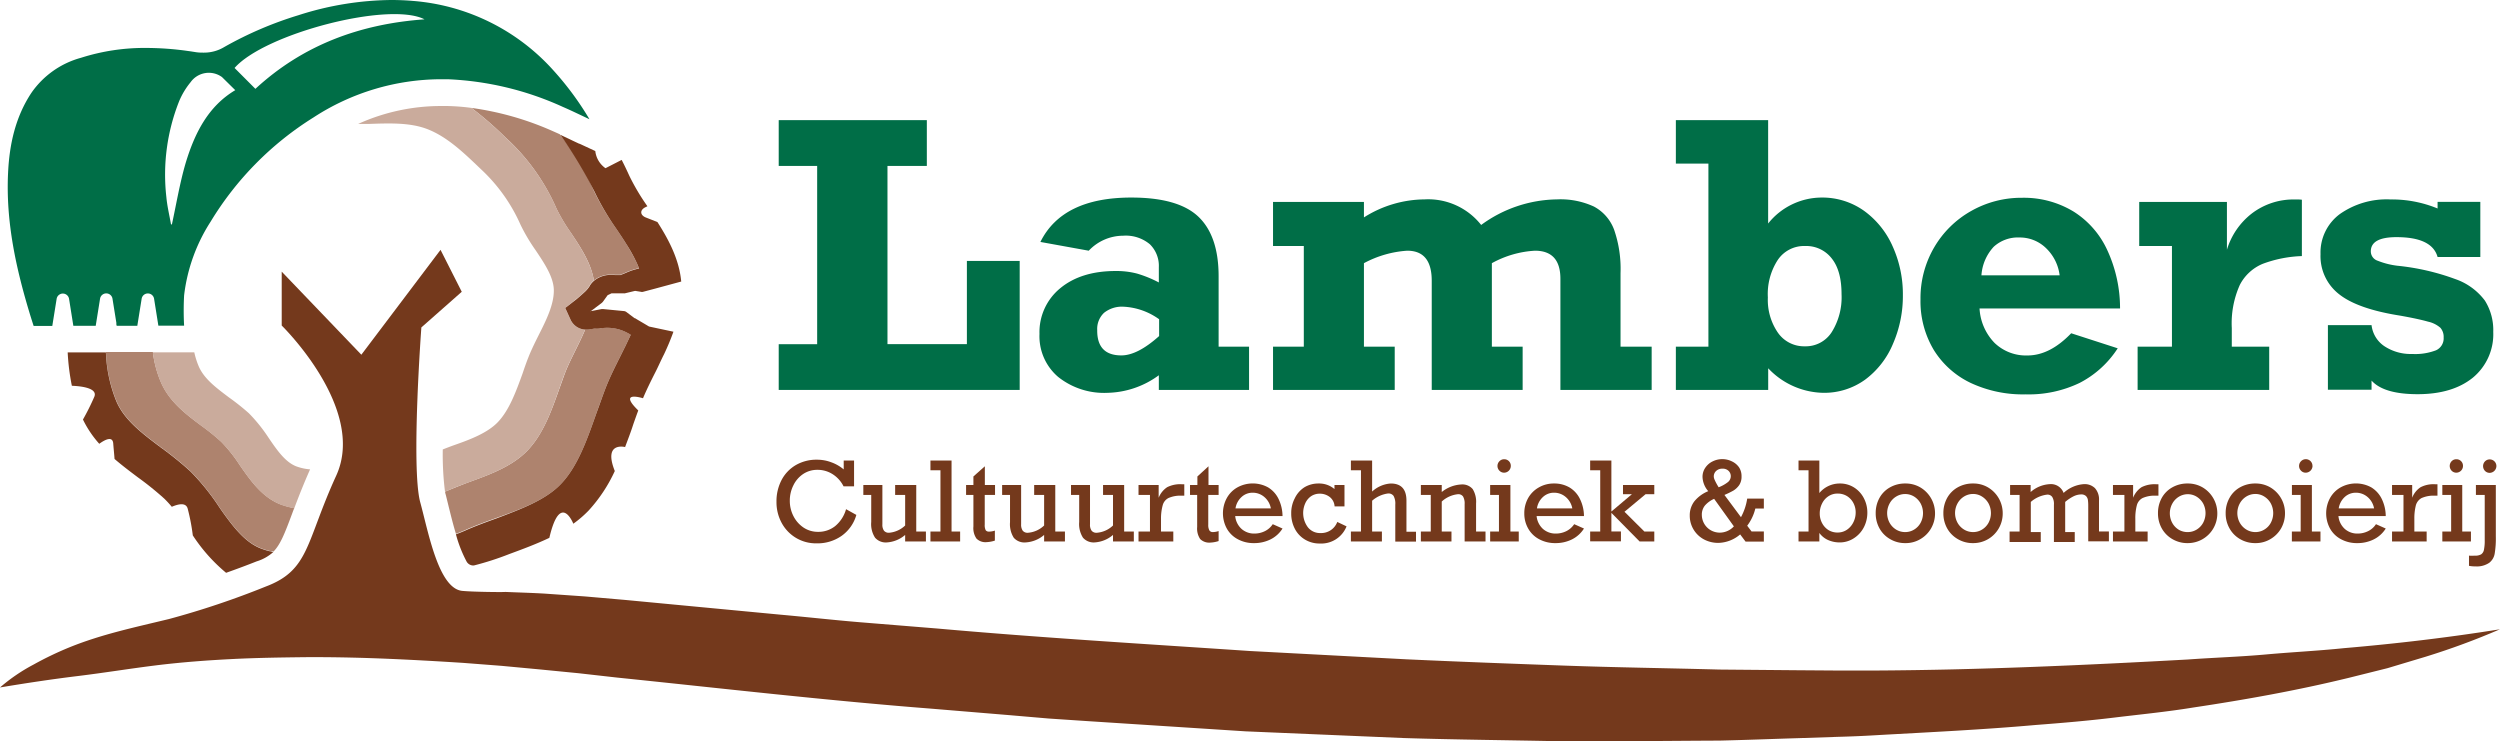 <svg xmlns="http://www.w3.org/2000/svg" viewBox="0 0 436.97 129.59"><defs><style>.cls-1{fill:#74391c;}.cls-2{fill:#006e47;}.cls-3{fill:#ae836e;}.cls-4{fill:#caab9c;}</style></defs><g id="full-rgb"><g id="type"><path id="type_CompoundPathItem_" data-name="type &lt;CompoundPathItem&gt;" class="cls-1" d="M147.47,82.05V80.49h1.81V85h-1.84a5.31,5.31,0,0,0-1.91-2.12,4.87,4.87,0,0,0-2.66-.76,4.42,4.42,0,0,0-2.5.74,5,5,0,0,0-1.71,2,5.86,5.86,0,0,0-.61,2.65,5.79,5.79,0,0,0,.64,2.71,5.29,5.29,0,0,0,1.77,2,4.5,4.5,0,0,0,2.51.74,4.7,4.7,0,0,0,3-1A5.89,5.89,0,0,0,147.88,89l1.8,1a6.73,6.73,0,0,1-2.59,3.67,7.33,7.33,0,0,1-4.35,1.3,6.79,6.79,0,0,1-6.14-3.62,7.59,7.59,0,0,1-.88-3.64,8,8,0,0,1,.9-3.83,6.52,6.52,0,0,1,2.5-2.6,7.17,7.17,0,0,1,3.66-.93,7,7,0,0,1,2.54.46A7,7,0,0,1,147.47,82.05Z"/><path id="type_CompoundPathItem_2" data-name="type &lt;CompoundPathItem&gt;" class="cls-1" d="M155.38,93.12a4.62,4.62,0,0,0,2.83-1.27V86.51h-1.75V84.77h3.69v8.14h1.69v1.73h-3.63V93.5A5.45,5.45,0,0,1,155,94.81a2.47,2.47,0,0,1-2.05-.83,4.35,4.35,0,0,1-.67-2.74V86.51h-1.38V84.77h3.33v6.87a1.79,1.79,0,0,0,.28,1.12A1.07,1.07,0,0,0,155.38,93.12Z"/><path id="type_CompoundPathItem_3" data-name="type &lt;CompoundPathItem&gt;" class="cls-1" d="M167.82,92.91v1.73h-5.19V92.91h1.75V82.2h-1.75V80.49h3.69V92.91Z"/><path id="type_CompoundPathItem_4" data-name="type &lt;CompoundPathItem&gt;" class="cls-1" d="M173.92,84.77v1.74h-1.8v5.17a2,2,0,0,0,.17,1,.7.7,0,0,0,.6.24,3.1,3.1,0,0,0,1-.18v1.75a5.37,5.37,0,0,1-1.46.27,2.2,2.2,0,0,1-1.75-.62,3.2,3.2,0,0,1-.54-2.11V86.51h-1.28V84.77h1.28V83.28l2-1.78v3.27Z"/><path id="type_CompoundPathItem_5" data-name="type &lt;CompoundPathItem&gt;" class="cls-1" d="M179.68,93.12a4.58,4.58,0,0,0,2.82-1.27V86.51h-1.74V84.77h3.69v8.14h1.69v1.73H182.5V93.5a5.45,5.45,0,0,1-3.25,1.31A2.48,2.48,0,0,1,177.2,94a4.43,4.43,0,0,1-.66-2.74V86.51h-1.38V84.77h3.32v6.87a1.86,1.86,0,0,0,.28,1.12A1.08,1.08,0,0,0,179.68,93.12Z"/><path id="type_CompoundPathItem_6" data-name="type &lt;CompoundPathItem&gt;" class="cls-1" d="M191.71,93.12a4.58,4.58,0,0,0,2.83-1.27V86.51H192.8V84.77h3.69v8.14h1.69v1.73h-3.64V93.5a5.45,5.45,0,0,1-3.25,1.31,2.48,2.48,0,0,1-2-.83,4.43,4.43,0,0,1-.66-2.74V86.51H187.2V84.77h3.32v6.87a1.79,1.79,0,0,0,.28,1.12A1.07,1.07,0,0,0,191.71,93.12Z"/><path id="type_CompoundPathItem_7" data-name="type &lt;CompoundPathItem&gt;" class="cls-1" d="M202.93,90.68v2.23h2.15v1.73H199V92.91h2v-6.4h-2V84.77h3.52V87A4,4,0,0,1,204,85.16a5,5,0,0,1,2.52-.52H207v2h-.43a5.19,5.19,0,0,0-2.34.41,2,2,0,0,0-1,1.25A8.8,8.8,0,0,0,202.93,90.68Z"/><path id="type_CompoundPathItem_8" data-name="type &lt;CompoundPathItem&gt;" class="cls-1" d="M213,84.77v1.74h-1.81v5.17a2,2,0,0,0,.18,1A.67.67,0,0,0,212,93a3.16,3.16,0,0,0,1-.18v1.75a5.43,5.43,0,0,1-1.46.27,2.24,2.24,0,0,1-1.76-.62,3.27,3.27,0,0,1-.53-2.11V86.51H208V84.77h1.29V83.28l1.94-1.78v3.27Z"/><path id="type_CompoundPathItem_9" data-name="type &lt;CompoundPathItem&gt;" class="cls-1" d="M224.17,90.2H215.9a3.46,3.46,0,0,0,1.1,2.24,3.28,3.28,0,0,0,2.25.82,4.07,4.07,0,0,0,1.81-.41,3.44,3.44,0,0,0,1.4-1.23l1.71.76a5.2,5.2,0,0,1-2.12,1.91,6.34,6.34,0,0,1-2.85.64,5.8,5.8,0,0,1-2.83-.67,4.74,4.74,0,0,1-1.93-1.86,5.59,5.59,0,0,1,0-5.36,4.82,4.82,0,0,1,1.86-1.86,5.56,5.56,0,0,1,5.33,0,4.78,4.78,0,0,1,1.83,2A7,7,0,0,1,224.17,90.2Zm-5.23-4.08a2.8,2.8,0,0,0-1.92.74,3.36,3.36,0,0,0-1.07,2h6.18a3.41,3.41,0,0,0-1.15-2A3.1,3.1,0,0,0,218.94,86.12Z"/><path id="type_CompoundPathItem_10" data-name="type &lt;CompoundPathItem&gt;" class="cls-1" d="M233.25,85.48v-.71H235v3.74h-1.73a2.24,2.24,0,0,0-.86-1.65,2.8,2.8,0,0,0-1.74-.57,2.69,2.69,0,0,0-1.52.45,3,3,0,0,0-1,1.22,4.16,4.16,0,0,0,.46,4.21,2.68,2.68,0,0,0,2.18,1,3,3,0,0,0,2.95-1.94l1.62.77a4.75,4.75,0,0,1-4.66,3,4.89,4.89,0,0,1-2.62-.7,4.7,4.7,0,0,1-1.77-1.9,5.73,5.73,0,0,1-.62-2.69,5.52,5.52,0,0,1,.63-2.63A4.61,4.61,0,0,1,228,85.17a4.73,4.73,0,0,1,2.47-.66A4.14,4.14,0,0,1,233.25,85.48Z"/><path id="type_CompoundPathItem_11" data-name="type &lt;CompoundPathItem&gt;" class="cls-1" d="M243.08,84.51c1.83,0,2.75,1,2.75,3v5.43h1.67v1.73h-3.62V88.18a2.76,2.76,0,0,0-.3-1.5,1.09,1.09,0,0,0-.94-.43,5.3,5.3,0,0,0-2.81,1.27v5.39h1.71v1.73h-5.42V92.91h1.76V82.2h-1.76V80.49h3.71v5.43A5.31,5.31,0,0,1,243.08,84.51Z"/><path id="type_CompoundPathItem_12" data-name="type &lt;CompoundPathItem&gt;" class="cls-1" d="M258,88v4.91h1.65v1.73H256V88.12a2.47,2.47,0,0,0-.27-1.33,1,1,0,0,0-.88-.41A4.94,4.94,0,0,0,252,87.66v5.25h1.7v1.73h-5.35V92.91h1.73v-6.4h-1.73V84.77H252V86a5.89,5.89,0,0,1,3.41-1.32,2.35,2.35,0,0,1,2,.81A4.2,4.2,0,0,1,258,88Z"/><path id="type_CompoundPathItem_13" data-name="type &lt;CompoundPathItem&gt;" class="cls-1" d="M265.46,92.91v1.73h-5V92.91H262v-6.4h-1.54V84.77H264v8.14Zm-1.39-11.47a1.18,1.18,0,0,1-1.17,1.18,1.12,1.12,0,0,1-.82-.35,1.17,1.17,0,0,1,0-1.65,1.12,1.12,0,0,1,.82-.35,1.14,1.14,0,0,1,1.17,1.17Z"/><path id="type_CompoundPathItem_14" data-name="type &lt;CompoundPathItem&gt;" class="cls-1" d="M276.86,90.2h-8.28a3.5,3.5,0,0,0,1.1,2.24,3.3,3.3,0,0,0,2.25.82,4.12,4.12,0,0,0,1.82-.41,3.57,3.57,0,0,0,1.4-1.23l1.71.76a5.26,5.26,0,0,1-2.12,1.91,6.4,6.4,0,0,1-2.85.64,5.84,5.84,0,0,1-2.84-.67,4.74,4.74,0,0,1-1.93-1.86,5.24,5.24,0,0,1-.69-2.68,5.37,5.37,0,0,1,.68-2.68A4.91,4.91,0,0,1,269,85.18a5.15,5.15,0,0,1,2.61-.67,5.24,5.24,0,0,1,2.72.69,4.76,4.76,0,0,1,1.82,2A6.91,6.91,0,0,1,276.86,90.2Zm-5.24-4.08a2.8,2.8,0,0,0-1.92.74,3.35,3.35,0,0,0-1.06,2h6.18a3.42,3.42,0,0,0-1.16-2A3.1,3.1,0,0,0,271.62,86.12Z"/><path id="type_CompoundPathItem_15" data-name="type &lt;CompoundPathItem&gt;" class="cls-1" d="M285.24,86.38h-1.56V84.77h5.47v1.61h-1.52l-3.69,3.07,3.48,3.46h1.73v1.73h-2.57l-4.93-5v3.25h1.67v1.73h-5.38V92.91h1.76V82.2h-1.76V80.49h3.71v8.92Z"/><path id="type_CompoundPathItem_16" data-name="type &lt;CompoundPathItem&gt;" class="cls-1" d="M304.4,83.29a2.6,2.6,0,0,1-.41,1.5,3.43,3.43,0,0,1-1,.95,14.79,14.79,0,0,1-1.58.77l2.89,3.89a9.87,9.87,0,0,0,1.09-3.25h2.91v1.74h-1.49a8.18,8.18,0,0,1-1.42,3l.76,1h2.15v1.77H305.1l-.94-1.25a6.07,6.07,0,0,1-3.8,1.48,5.29,5.29,0,0,1-2.57-.63A4.73,4.73,0,0,1,296,92.53a4.63,4.63,0,0,1-.65-2.41,4,4,0,0,1,.8-2.49,6.1,6.1,0,0,1,2.43-1.78,4,4,0,0,1-1-2.48,2.79,2.79,0,0,1,.49-1.62,3.23,3.23,0,0,1,1.27-1.1,3.79,3.79,0,0,1,3.39,0A3.1,3.1,0,0,1,304,81.74,2.83,2.83,0,0,1,304.4,83.29Zm-3.8,9.81A3.37,3.37,0,0,0,303.06,92l-3.45-4.81A4.59,4.59,0,0,0,298,88.36a2.51,2.51,0,0,0-.54,1.62,3.12,3.12,0,0,0,1.56,2.7A3.21,3.21,0,0,0,300.6,93.1Zm-.2-7.93a6.12,6.12,0,0,0,1.65-.93,1.33,1.33,0,0,0,.47-1,1.28,1.28,0,0,0-.37-.92,1.42,1.42,0,0,0-1.09-.4,1.52,1.52,0,0,0-1.09.39,1.28,1.28,0,0,0-.42,1,1.51,1.51,0,0,0,.15.56C299.8,84.1,300,84.53,300.4,85.17Z"/><path id="type_CompoundPathItem_17" data-name="type &lt;CompoundPathItem&gt;" class="cls-1" d="M321.6,84.51a4.57,4.57,0,0,1,2.46.69,4.79,4.79,0,0,1,1.71,1.86,5.39,5.39,0,0,1,.62,2.54,5.52,5.52,0,0,1-.63,2.6A5,5,0,0,1,324,94.1a4.5,4.5,0,0,1-2.46.71,5,5,0,0,1-2.06-.44A3.78,3.78,0,0,1,318,93.15v1.49h-3.64V92.91h1.75V82.2h-1.75V80.49H318v5.69A4.62,4.62,0,0,1,321.6,84.51Zm-.41,8.57a2.87,2.87,0,0,0,1.65-.5,3.33,3.33,0,0,0,1.11-1.3,3.78,3.78,0,0,0,.4-1.72,3.49,3.49,0,0,0-.41-1.66,3.18,3.18,0,0,0-1.11-1.19,3.07,3.07,0,0,0-1.62-.44,2.86,2.86,0,0,0-1.61.46A3.15,3.15,0,0,0,318.48,88a3.8,3.8,0,0,0-.41,1.76,3.5,3.5,0,0,0,.42,1.69,3.18,3.18,0,0,0,1.12,1.21A3,3,0,0,0,321.19,93.08Z"/><path id="type_CompoundPathItem_18" data-name="type &lt;CompoundPathItem&gt;" class="cls-1" d="M338.22,89.72a5.17,5.17,0,0,1-.69,2.63,5.11,5.11,0,0,1-1.87,1.88,5,5,0,0,1-2.62.7,5.12,5.12,0,0,1-2.67-.7,4.87,4.87,0,0,1-1.86-1.88,5.35,5.35,0,0,1-.66-2.63,5.44,5.44,0,0,1,.66-2.69,4.7,4.7,0,0,1,1.85-1.85,5.28,5.28,0,0,1,2.68-.67,5.06,5.06,0,0,1,2.64.7,5.24,5.24,0,0,1,2.54,4.51ZM333,93a2.94,2.94,0,0,0,1.59-.45,3.13,3.13,0,0,0,1.13-1.21,3.62,3.62,0,0,0,0-3.31,3.31,3.31,0,0,0-1.13-1.22,3,3,0,0,0-3.19,0,3.14,3.14,0,0,0-1.14,1.23,3.53,3.53,0,0,0,0,3.3,3.21,3.21,0,0,0,1.15,1.22A3,3,0,0,0,333,93Z"/><path id="type_CompoundPathItem_19" data-name="type &lt;CompoundPathItem&gt;" class="cls-1" d="M350.05,89.72a5.17,5.17,0,0,1-.69,2.63,5.12,5.12,0,0,1-4.48,2.58,5.15,5.15,0,0,1-2.68-.7,4.94,4.94,0,0,1-1.86-1.88,5.35,5.35,0,0,1-.66-2.63,5.44,5.44,0,0,1,.66-2.69,4.77,4.77,0,0,1,1.85-1.85,5.32,5.32,0,0,1,2.69-.67,5,5,0,0,1,2.63.7,5.24,5.24,0,0,1,2.54,4.51ZM344.88,93a2.93,2.93,0,0,0,1.58-.45,3.13,3.13,0,0,0,1.13-1.21,3.62,3.62,0,0,0,0-3.31,3.31,3.31,0,0,0-1.13-1.22,2.88,2.88,0,0,0-1.6-.47,3,3,0,0,0-1.59.46,3.22,3.22,0,0,0-1.14,1.23,3.53,3.53,0,0,0,0,3.3,3.21,3.21,0,0,0,1.15,1.22A3,3,0,0,0,344.88,93Z"/><path id="type_CompoundPathItem_20" data-name="type &lt;CompoundPathItem&gt;" class="cls-1" d="M353,92.91v-6.4h-1.66V84.77h3.59V86a5.53,5.53,0,0,1,3.41-1.38,2.34,2.34,0,0,1,2.35,1.54,5.82,5.82,0,0,1,3.58-1.54,2.57,2.57,0,0,1,1.9.7,2.94,2.94,0,0,1,.71,2.16v5.41h1.73v1.73H365V88.38a7.43,7.43,0,0,0-.06-1,1.26,1.26,0,0,0-.34-.68,1.19,1.19,0,0,0-.88-.28,3.13,3.13,0,0,0-1.25.31,7.2,7.2,0,0,0-1.5,1v5.27h1.67v1.73H359v-6.5a2.37,2.37,0,0,0-.29-1.36,1,1,0,0,0-.94-.41,5.31,5.31,0,0,0-2.81,1.27v5.27h1.74v1.73h-5.45V92.91Z"/><path id="type_CompoundPathItem_21" data-name="type &lt;CompoundPathItem&gt;" class="cls-1" d="M373.23,90.68v2.23h2.15v1.73h-6.06V92.91h2v-6.4h-2V84.77h3.52V87a4,4,0,0,1,1.47-1.84,5,5,0,0,1,2.51-.52h.45v2h-.43a5.19,5.19,0,0,0-2.34.41,2,2,0,0,0-1,1.25A8.8,8.8,0,0,0,373.23,90.68Z"/><path id="type_CompoundPathItem_22" data-name="type &lt;CompoundPathItem&gt;" class="cls-1" d="M387.56,89.72a5.17,5.17,0,0,1-.69,2.63,5.15,5.15,0,0,1-4.49,2.58,5.14,5.14,0,0,1-2.67-.7,4.94,4.94,0,0,1-1.86-1.88,5.35,5.35,0,0,1-.66-2.63,5.44,5.44,0,0,1,.66-2.69,4.77,4.77,0,0,1,1.85-1.85,5.31,5.31,0,0,1,2.68-.67,5.06,5.06,0,0,1,2.64.7,5.24,5.24,0,0,1,2.54,4.51ZM382.38,93a2.94,2.94,0,0,0,1.59-.45,3.13,3.13,0,0,0,1.13-1.21,3.62,3.62,0,0,0,0-3.31A3.31,3.31,0,0,0,384,86.85a2.91,2.91,0,0,0-1.6-.47,3,3,0,0,0-1.59.46,3.22,3.22,0,0,0-1.14,1.23,3.53,3.53,0,0,0,0,3.3,3.21,3.21,0,0,0,1.15,1.22A3,3,0,0,0,382.38,93Z"/><path id="type_CompoundPathItem_23" data-name="type &lt;CompoundPathItem&gt;" class="cls-1" d="M399.39,89.72a5.26,5.26,0,0,1-.68,2.63,5.11,5.11,0,0,1-1.87,1.88,5,5,0,0,1-2.62.7,5.18,5.18,0,0,1-2.68-.7,4.91,4.91,0,0,1-1.85-1.88,5.25,5.25,0,0,1-.67-2.63,5.34,5.34,0,0,1,.67-2.69,4.68,4.68,0,0,1,1.84-1.85,5.34,5.34,0,0,1,2.69-.67,5.06,5.06,0,0,1,2.64.7,5.24,5.24,0,0,1,1.86,1.91A5.17,5.17,0,0,1,399.39,89.72ZM394.22,93a2.93,2.93,0,0,0,1.58-.45,3.06,3.06,0,0,0,1.13-1.21,3.62,3.62,0,0,0,0-3.31,3.23,3.23,0,0,0-1.13-1.22,2.88,2.88,0,0,0-1.6-.47,3,3,0,0,0-1.59.46,3.22,3.22,0,0,0-1.14,1.23,3.53,3.53,0,0,0,0,3.3,3.21,3.21,0,0,0,1.15,1.22A3,3,0,0,0,394.22,93Z"/><path id="type_CompoundPathItem_24" data-name="type &lt;CompoundPathItem&gt;" class="cls-1" d="M405.59,92.91v1.73h-5V92.91h1.54v-6.4H400.6V84.77h3.49v8.14ZM404.2,81.44A1.2,1.2,0,0,1,403,82.62a1.1,1.1,0,0,1-.81-.35,1.17,1.17,0,0,1,0-1.65,1.16,1.16,0,0,1,2,.82Z"/><path id="type_CompoundPathItem_25" data-name="type &lt;CompoundPathItem&gt;" class="cls-1" d="M417,90.2h-8.27a3.46,3.46,0,0,0,1.1,2.24,3.28,3.28,0,0,0,2.25.82,4.07,4.07,0,0,0,1.81-.41,3.44,3.44,0,0,0,1.4-1.23l1.71.76a5.2,5.2,0,0,1-2.12,1.91,6.34,6.34,0,0,1-2.85.64,5.8,5.8,0,0,1-2.83-.67,4.74,4.74,0,0,1-1.93-1.86,5.59,5.59,0,0,1,0-5.36,4.82,4.82,0,0,1,1.86-1.86,5.56,5.56,0,0,1,5.33,0,4.85,4.85,0,0,1,1.83,2A7,7,0,0,1,417,90.2Zm-5.23-4.08a2.84,2.84,0,0,0-1.93.74,3.4,3.4,0,0,0-1.06,2h6.18a3.41,3.41,0,0,0-1.15-2A3.1,3.1,0,0,0,411.75,86.12Z"/><path id="type_CompoundPathItem_26" data-name="type &lt;CompoundPathItem&gt;" class="cls-1" d="M422,90.68v2.23h2.15v1.73h-6.05V92.91h2v-6.4h-2V84.77h3.52V87a3.86,3.86,0,0,1,1.47-1.84,4.92,4.92,0,0,1,2.51-.52h.44v2h-.42a5.23,5.23,0,0,0-2.35.41,2.08,2.08,0,0,0-1,1.25A9.21,9.21,0,0,0,422,90.68Z"/><path id="type_CompoundPathItem_27" data-name="type &lt;CompoundPathItem&gt;" class="cls-1" d="M431.89,92.91v1.73h-5V92.91h1.54v-6.4h-1.54V84.77h3.48v8.14ZM430.5,81.44a1.18,1.18,0,0,1-1.17,1.18,1.12,1.12,0,0,1-.82-.35,1.2,1.2,0,0,1,0-1.65,1.12,1.12,0,0,1,.82-.35,1.14,1.14,0,0,1,1.17,1.17Z"/><path id="type_CompoundPathItem_28" data-name="type &lt;CompoundPathItem&gt;" class="cls-1" d="M432.72,99a5.6,5.6,0,0,1-1.17-.1V97.12a7.55,7.55,0,0,0,1,0,2.05,2.05,0,0,0,1.13-.23,1.23,1.23,0,0,0,.48-.78,7.87,7.87,0,0,0,.14-1.74V86.51h-1.54V84.77h3.48v9a16,16,0,0,1-.2,3,2.56,2.56,0,0,1-.95,1.6A3.83,3.83,0,0,1,432.72,99Zm3.62-17.53a1.2,1.2,0,0,1-1.18,1.18,1.12,1.12,0,0,1-.82-.35,1.2,1.2,0,0,1,0-1.65,1.12,1.12,0,0,1,.82-.35,1.16,1.16,0,0,1,1.18,1.17Z"/><path id="type_CompoundPathItem_29" data-name="type &lt;CompoundPathItem&gt;" class="cls-2" d="M155.12,29V60.15H169V45.61h9.23V68.16H136.11v-8h6.72V29h-6.72V21H162v8Z"/><path id="type_CompoundPathItem_30" data-name="type &lt;CompoundPathItem&gt;" class="cls-2" d="M213,48.42V60.59h5.32v7.57H202.55V65.59a15.68,15.68,0,0,1-8.94,3.07,12.87,12.87,0,0,1-8.67-2.79,9.34,9.34,0,0,1-3.25-7.5,9.91,9.91,0,0,1,3.64-8q3.64-3,9.68-3a14.15,14.15,0,0,1,3.74.45,20.71,20.71,0,0,1,3.8,1.55V46.7a5.29,5.29,0,0,0-1.56-4,6.56,6.56,0,0,0-4.69-1.5,8.29,8.29,0,0,0-6,2.62l-8.45-1.53q3.85-7.76,15.89-7.76,8.27,0,11.78,3.4T213,48.42ZM196,62.12q2.82,0,6.6-3.38V55.8a11.6,11.6,0,0,0-6.19-2.19,5,5,0,0,0-3.44,1.07,3.87,3.87,0,0,0-1.19,3Q191.73,62.12,196,62.12Z"/><path id="type_CompoundPathItem_31" data-name="type &lt;CompoundPathItem&gt;" class="cls-2" d="M258.89,39.32a22.88,22.88,0,0,1,13.26-4.47,13.94,13.94,0,0,1,6.44,1.25,7.55,7.55,0,0,1,3.54,4.06,20.88,20.88,0,0,1,1.12,7.57V60.59h5.44v7.57H272.74V48.73q0-4.9-4.44-4.91A17.55,17.55,0,0,0,260.76,46V60.59h5.38v7.57H250.25V49.08c0-3.51-1.42-5.26-4.28-5.26A18.51,18.51,0,0,0,238.4,46V60.59h5.38v7.57H222.51V60.59h5.38V43h-5.38v-7.7H238.4V38A20.06,20.06,0,0,1,249,34.85,11.8,11.8,0,0,1,258.89,39.32Z"/><path id="type_CompoundPathItem_32" data-name="type &lt;CompoundPathItem&gt;" class="cls-2" d="M318.34,34.53a12.57,12.57,0,0,1,7.49,2.33,15.25,15.25,0,0,1,5,6.24,20.32,20.32,0,0,1,1.77,8.48,20.94,20.94,0,0,1-1.74,8.54A14.91,14.91,0,0,1,326,66.36a12.2,12.2,0,0,1-7.33,2.3,13.56,13.56,0,0,1-9.61-4.29v3.79H292.92V60.59h5.69v-32h-5.69V21h16.13V39.07A12,12,0,0,1,318.34,34.53Zm-2.87,26a5.38,5.38,0,0,0,4.7-2.49,11.48,11.48,0,0,0,1.71-6.62q0-4.1-1.71-6.24A5.62,5.62,0,0,0,315.53,43a5.55,5.55,0,0,0-4.8,2.44A10.93,10.93,0,0,0,309,52a10.09,10.09,0,0,0,1.77,6.17A5.57,5.57,0,0,0,315.47,60.53Z"/><path id="type_CompoundPathItem_33" data-name="type &lt;CompoundPathItem&gt;" class="cls-2" d="M370.56,53.92H346a9.36,9.36,0,0,0,2.61,6,7.9,7.9,0,0,0,5.78,2.21q3.9,0,7.63-3.88l8.13,2.63a17.39,17.39,0,0,1-6.66,6.05,20.51,20.51,0,0,1-9.42,2,21.54,21.54,0,0,1-9.62-2,15.33,15.33,0,0,1-6.47-5.8,16.56,16.56,0,0,1-2.3-8.82,17.58,17.58,0,0,1,2.39-9.07,17.3,17.3,0,0,1,6.48-6.37,17.78,17.78,0,0,1,8.87-2.3,16.74,16.74,0,0,1,9,2.4,15.65,15.65,0,0,1,5.92,6.78A24.19,24.19,0,0,1,370.56,53.92ZM353,41.51a6.27,6.27,0,0,0-4.52,1.62,8.12,8.12,0,0,0-2.15,5H360a7.91,7.91,0,0,0-2.39-4.77A6.55,6.55,0,0,0,353,41.51Z"/><path id="type_CompoundPathItem_34" data-name="type &lt;CompoundPathItem&gt;" class="cls-2" d="M402.34,34.91v9.85a21.56,21.56,0,0,0-6.86,1.36,7.9,7.9,0,0,0-4,3.71,16.44,16.44,0,0,0-1.39,7.51v3.25h6.54v7.57H373.63V60.59h6V43h-5.72v-7.7h15.33v8.35a12.62,12.62,0,0,1,4.28-6.28,12,12,0,0,1,7.76-2.5A6.49,6.49,0,0,1,402.34,34.91Z"/><path id="type_CompoundPathItem_35" data-name="type &lt;CompoundPathItem&gt;" class="cls-2" d="M426.06,36.44V35.28h7.47v9.64h-7.47c-.65-2.32-3.05-3.47-7.19-3.47q-4.49,0-4.48,2.5a1.72,1.72,0,0,0,1.19,1.62,13.76,13.76,0,0,0,3.47.88,41,41,0,0,1,10.11,2.33,10.89,10.89,0,0,1,5.16,3.75A9.66,9.66,0,0,1,435.79,58,9.85,9.85,0,0,1,432.24,66q-3.56,2.89-9.65,2.9-5.94,0-8.07-2.38v1.6h-7.63V56.83h7.63a5.12,5.12,0,0,0,2.27,3.7,8.35,8.35,0,0,0,4.83,1.34,10.17,10.17,0,0,0,4.16-.64A2.28,2.28,0,0,0,427.12,59a2.42,2.42,0,0,0-.56-1.7,4.86,4.86,0,0,0-2.17-1.08c-1.08-.31-2.72-.67-4.93-1.06q-7.38-1.17-10.62-3.74a8.43,8.43,0,0,1-3.24-7,8.36,8.36,0,0,1,3.37-7,14.21,14.21,0,0,1,8.86-2.56A21,21,0,0,1,426.06,36.44Z"/></g><g id="logoMark"><path id="logoMark_PathItem_" data-name="logoMark &lt;PathItem&gt;" class="cls-3" d="M44.51,7.13a11.64,11.64,0,0,1,1.2-.28A.8.8,0,0,1,44.51,7.13Z"/><path id="logoMark_PathItem_2" data-name="logoMark &lt;PathItem&gt;" class="cls-1" d="M80.8,103.28c-4.16-.4-5.93-10.32-7.34-15.46-1.64-6,.19-30.59.19-30.59L80.71,51,77,43.67,63.16,62,49.24,47.48V56.9s14.89,14.52,9.53,26.23-4.65,16.49-12.29,19.38a147.29,147.29,0,0,1-16.95,5.69c-5.87,1.43-11.65,2.63-17.28,4.9a58.49,58.49,0,0,0-6.39,3.06,31.23,31.23,0,0,0-5.86,4c4.67-.78,9.13-1.45,13.63-2s8.91-1.27,13.37-1.83,8.94-.9,13.44-1.13,9-.29,13.48-.34h1c8.67,0,17.34.45,26,1l6.74.52,6.73.63,6.73.66,6.73.76c18.28,1.88,36.53,4,54.87,5.43L176.44,125l6.87.59,6.88.46,27.53,1.78L245.3,129c9.2.29,18.41.37,27.62.57,1.81,0,3.63,0,5.44,0,7.4,0,14.8-.09,22.19-.12,4.6-.11,9.21-.29,13.82-.43l6.91-.23q3.45-.09,6.9-.3c9.21-.52,18.42-.95,27.61-1.77,4.6-.35,9.2-.74,13.79-1.3s9.17-1,13.74-1.75c9.14-1.37,18.25-3,27.25-5.2l6.73-1.68,6.66-2a126.6,126.6,0,0,0,13-4.8c-9.12,1.46-18.16,2.52-27.26,3.3-4.53.47-9.1.69-13.62,1.1s-9.1.55-13.63.88c-18.18,1-36.36,1.83-54.59,1.93-1.31,0-2.62,0-3.94,0-1,0-1.93,0-2.89,0l-6.84-.05-13.67-.12c-9.11-.25-18.23-.37-27.34-.7s-18.23-.67-27.34-1.09l-27.34-1.45c-18.21-1.23-36.44-2.31-54.64-3.93l-13.66-1.11c-4.55-.38-9.09-.89-13.64-1.3l-27.29-2.59-7-.61-7-.49c-2.33-.14-4.66-.2-7-.3C88.38,103.52,82.74,103.47,80.8,103.28Z"/><path id="logoMark_CompoundPathItem_" data-name="logoMark &lt;CompoundPathItem&gt;" class="cls-2" d="M96.68,12.25A36.83,36.83,0,0,0,72.16.16C70.89.05,69.62,0,68.36,0a54.46,54.46,0,0,0-16.2,2.66A64.35,64.35,0,0,0,39.23,8.2a6.83,6.83,0,0,1-3.61,1c-.41,0-.84,0-1.31-.07s-.93-.15-1.4-.21a52.42,52.42,0,0,0-7.27-.54A36.59,36.59,0,0,0,14.16,10.1a15.5,15.5,0,0,0-8.68,6.14c-2.79,4.22-3.84,9-4.07,14C1,38.83,2.82,47,5.28,55.08c.31,1,.42,1.33.6,1.89H9.14l.76-4.74a1.1,1.1,0,0,1,2.17,0l.75,4.72,3.91,0,.76-4.75a1.1,1.1,0,0,1,2.17,0l.68,4.24a1.29,1.29,0,0,0,0,.19c0,.1,0,.21.08.32H24l.76-4.74a1.1,1.1,0,0,1,2.17,0l.75,4.71a0,0,0,0,0,0,0h4.5a48.73,48.73,0,0,1,0-5.29,30.28,30.28,0,0,1,4.63-12.88,55.17,55.17,0,0,1,18-18.23,41,41,0,0,1,22.31-6.67l1.12,0a53.84,53.84,0,0,1,20.13,4.83c1.48.64,2.93,1.35,4.66,2.16A52.91,52.91,0,0,0,96.68,12.25ZM32.42,28.6c-1,3.45-1.59,7-2.36,10.57l-.16.1c-.28-1.6-.67-3.19-.82-4.81a34.77,34.77,0,0,1,2.24-16.79,13.36,13.36,0,0,1,2-3.31,3.91,3.91,0,0,1,5.48-.89l2.32,2.29C36.37,18.58,34,23.32,32.42,28.6ZM44.64,15.53,41,11.88C46.25,5.9,68,.2,74.2,3.38,62.91,4.19,52.94,7.87,44.64,15.53Z"/><path id="logoMark_PathItem_3" data-name="logoMark &lt;PathItem&gt;" class="cls-3" d="M28.13,78.18a58.14,58.14,0,0,1,5.19,4.2,40.48,40.48,0,0,1,5.1,6.37c2.25,3.21,4.36,6,7.2,7.08.27.1.53.2.81.28a7.1,7.1,0,0,0,.76.2.61.61,0,0,0,.18,0c.14,0,.3,0,.44.09,1.17-1.2,1.91-3,3.29-6.73.1-.28.22-.58.33-.87a14.43,14.43,0,0,1-2.34-.63c-3.26-1.26-5.26-4.13-7.19-6.9a26.3,26.3,0,0,0-3.23-4.07,39.13,39.13,0,0,0-3.48-2.81c-2.71-2-5.52-4.15-7-7.47a19.42,19.42,0,0,1-1.47-5.39H19.33v0h-.81a25,25,0,0,0,1.86,8.63C21.79,73.42,24.87,75.73,28.13,78.18Z"/><path id="logoMark_PathItem_4" data-name="logoMark &lt;PathItem&gt;" class="cls-3" d="M89,24.63a36.51,36.51,0,0,1,8.27,11.85,30.71,30.71,0,0,0,2.53,4.24c1.67,2.49,3.52,5.25,4,8.31a4.56,4.56,0,0,1,2.33-1,9,9,0,0,1,1.37,0c.26,0,.57,0,.92,0l.91-.37a11,11,0,0,1,2.35-.78c-.12-.28-.23-.57-.36-.86a30.94,30.94,0,0,0-1.92-3.48c-.54-.87-1.12-1.73-1.7-2.59a46,46,0,0,1-3.89-6.58,45.62,45.62,0,0,0-5.94-9.89c-.42-.2-.85-.38-1.27-.57A52.4,52.4,0,0,0,82.4,18.86,60,60,0,0,1,88.32,24Z"/><path id="logoMark_PathItem_5" data-name="logoMark &lt;PathItem&gt;" class="cls-3" d="M78.61,89.3c.22.87.6,2.43,1.08,4l.27-.1c.45-.17.92-.36,1.35-.55,1.75-.78,3.6-1.46,5.39-2.1C91,89,95.35,87.41,98,84.64c3-3.09,4.66-7.93,6.31-12.61.49-1.36,1-2.78,1.51-4.13.73-1.9,1.71-3.85,2.65-5.72l.9-1.82c.3-.62.59-1.23.87-1.84,0-.05-.1-.07-.16-.12l-.34-.18a7.37,7.37,0,0,0-4.61-.86h-.2c-.34,0-.88,0-1,.06l-.64.11a3.77,3.77,0,0,1-1,.07c-.52,1.23-1.11,2.43-1.68,3.58h0c-.64,1.3-1.31,2.64-1.79,3.87-.38,1-.72,2-1.07,2.94-1.31,3.68-2.77,7.86-5.57,10.77-2.6,2.71-6.46,4.14-9.86,5.38-1.27.46-2.58,1-3.75,1.47l-.77.31c0,.24.09.47.14.66C78.15,87.43,78.37,88.34,78.61,89.3Z"/><path id="logoMark_PathItem_6" data-name="logoMark &lt;PathItem&gt;" class="cls-4" d="M35.19,74.44a39.13,39.13,0,0,1,3.48,2.81,26.3,26.3,0,0,1,3.23,4.07c1.93,2.77,3.93,5.64,7.19,6.9a14.43,14.43,0,0,0,2.34.63c.72-1.92,1.61-4.2,2.77-6.81a9,9,0,0,1-2.42-.53c-1.91-.74-3.34-2.79-4.84-5a27.81,27.81,0,0,0-3.44-4.28A41.18,41.18,0,0,0,40,69.45c-2.2-1.66-4.28-3.2-5.24-5.36a13.62,13.62,0,0,1-.8-2.51H26.71A19.42,19.42,0,0,0,28.18,67C29.67,70.29,32.48,72.4,35.19,74.44Z"/><path id="logoMark_PathItem_7" data-name="logoMark &lt;PathItem&gt;" class="cls-4" d="M77.78,85.94l.77-.31c1.17-.52,2.48-1,3.75-1.47,3.4-1.24,7.26-2.67,9.86-5.38C95,75.87,96.42,71.69,97.73,68c.35-1,.69-2,1.07-2.94.48-1.23,1.15-2.57,1.79-3.87h0c.57-1.15,1.16-2.35,1.68-3.58a3,3,0,0,1-2.55-1.71l-.94-2.07,1.84-1.48c.31-.24,1-.82,1.71-1.5A5.39,5.39,0,0,0,103,50a3.26,3.26,0,0,1,.81-1c-.52-3.06-2.37-5.82-4-8.31a30.71,30.71,0,0,1-2.53-4.24A36.51,36.51,0,0,0,89,24.63L88.32,24a60,60,0,0,0-5.92-5.14,37.51,37.51,0,0,0-4.18-.33h-1a35.08,35.08,0,0,0-14.62,3.13h.07l1.84,0c3.68-.13,7.17-.24,10.14.89,3.4,1.3,6.25,4,9,6.63l.61.58A29.48,29.48,0,0,1,91,39.32a32.09,32.09,0,0,0,2.62,4.42c1.54,2.29,3.12,4.66,3.18,6.9.06,2.55-1.33,5.34-2.68,8-.63,1.27-1.28,2.57-1.78,3.86-.36.9-.69,1.86-1,2.78C90.19,68.46,89,71.72,87,73.8c-1.79,1.86-4.74,3-7.61,4-.67.24-1.35.5-2,.76A52.79,52.79,0,0,0,77.78,85.94Z"/><path id="logoMark_PathItem_8" data-name="logoMark &lt;PathItem&gt;" class="cls-1" d="M113.32,57l-.26-.16-1.7-1-.36-.22-.08,0-1.43-1.08a.86.86,0,0,0-.45-.17l-3.63-.35h-.24l-1.7.33-.1,0-.26.07.3-.13.08-.07,1.71-1.29a1.8,1.8,0,0,0,.19-.2l.82-1.14.68-.32H109a.78.78,0,0,0,.22,0l1.62-.39a.81.81,0,0,1,.41,0L112,51a.75.75,0,0,0,.42,0h0l2-.53,4.65-1.26c-.35-3.83-2.16-7.28-4.16-10.4L113,38.06c-1.15-.4-1.23-1.34-.17-1.85l.33-.16A38.17,38.17,0,0,1,110,30.73c-.43-.95-.87-1.88-1.34-2.78l-2.83,1.45a4.23,4.23,0,0,1-1.78-3l-2.76-1.28-.06,0c-.57-.27-1.12-.52-1.64-.78l-1.64-.77a84.36,84.36,0,0,1,5.94,9.89A46,46,0,0,0,107.73,40c.58.86,1.16,1.72,1.7,2.59a27.36,27.36,0,0,1,1.92,3.48c.13.29.24.58.36.86a11,11,0,0,0-2.35.78l-.91.37c-.35,0-.66,0-.92,0a9,9,0,0,0-1.37,0,4.56,4.56,0,0,0-2.33,1,3.26,3.26,0,0,0-.81,1,5.39,5.39,0,0,1-.67.82c-.73.68-1.4,1.26-1.71,1.5L98.8,53.83l.94,2.07a3,3,0,0,0,2.55,1.71,3.77,3.77,0,0,0,1-.07l.64-.11c.14,0,.68,0,1-.06h.2a7.37,7.37,0,0,1,4.61.86l.34.18c.06.05.11.07.16.12-.28.61-.57,1.22-.87,1.84l-.9,1.82c-.94,1.87-1.92,3.82-2.65,5.72-.52,1.35-1,2.77-1.51,4.13C102.66,76.71,101,81.55,98,84.64c-2.65,2.77-7,4.37-11.3,6-1.79.64-3.64,1.32-5.39,2.1-.43.19-.9.38-1.35.55l-.27.1a22.58,22.58,0,0,0,1.87,4.77,1.35,1.35,0,0,0,1.26.68,50.83,50.83,0,0,0,6.2-2c2.34-.86,4.71-1.74,7-2.83,1.92-8.21,4.19-2.47,4.19-2.47a19.32,19.32,0,0,0,2.67-2.3,26.64,26.64,0,0,0,4.58-6.91c-2.07-5.19,1.8-4.19,1.8-4.19.49-1.32,1-2.62,1.4-3.88.3-.87.6-1.7.9-2.52-3.65-3.54.83-2.13.83-2.13.59-1.41,1.32-2.89,2.11-4.45.52-1,1-2.13,1.57-3.24h0v0c.6-1.27,1.16-2.59,1.64-3.94l-4.09-.87A.85.85,0,0,1,113.32,57Z"/><path id="logoMark_PathItem_9" data-name="logoMark &lt;PathItem&gt;" class="cls-1" d="M47.81,96.45c-.14,0-.3,0-.44-.09a.61.61,0,0,1-.18,0,7.1,7.1,0,0,1-.76-.2c-.28-.08-.54-.18-.81-.28-2.84-1.09-4.95-3.87-7.2-7.08a40.48,40.48,0,0,0-5.1-6.37,58.14,58.14,0,0,0-5.19-4.2c-3.26-2.45-6.34-4.76-7.76-8a25,25,0,0,1-1.86-8.63H16.45l-3.67,0h-.55l0,0h-.4a39.2,39.2,0,0,0,.73,5.83c1.82.07,4.64.45,3.89,2a41.61,41.61,0,0,1-1.95,3.9,18.41,18.41,0,0,0,2.85,4.24c1.12-.81,2.32-1.34,2.44-.08.07.94.17,1.86.23,2.73,1.32,1.14,2.73,2.2,4.1,3.23a53.29,53.29,0,0,1,4.61,3.72c.44.43.88.91,1.3,1.41,1.29-.55,2.55-.76,2.8.42a35.6,35.6,0,0,1,.87,4.58,29.3,29.3,0,0,0,5.82,6.54c2-.71,3.78-1.38,5.34-2A7.69,7.69,0,0,0,47.81,96.45Z"/></g></g></svg>